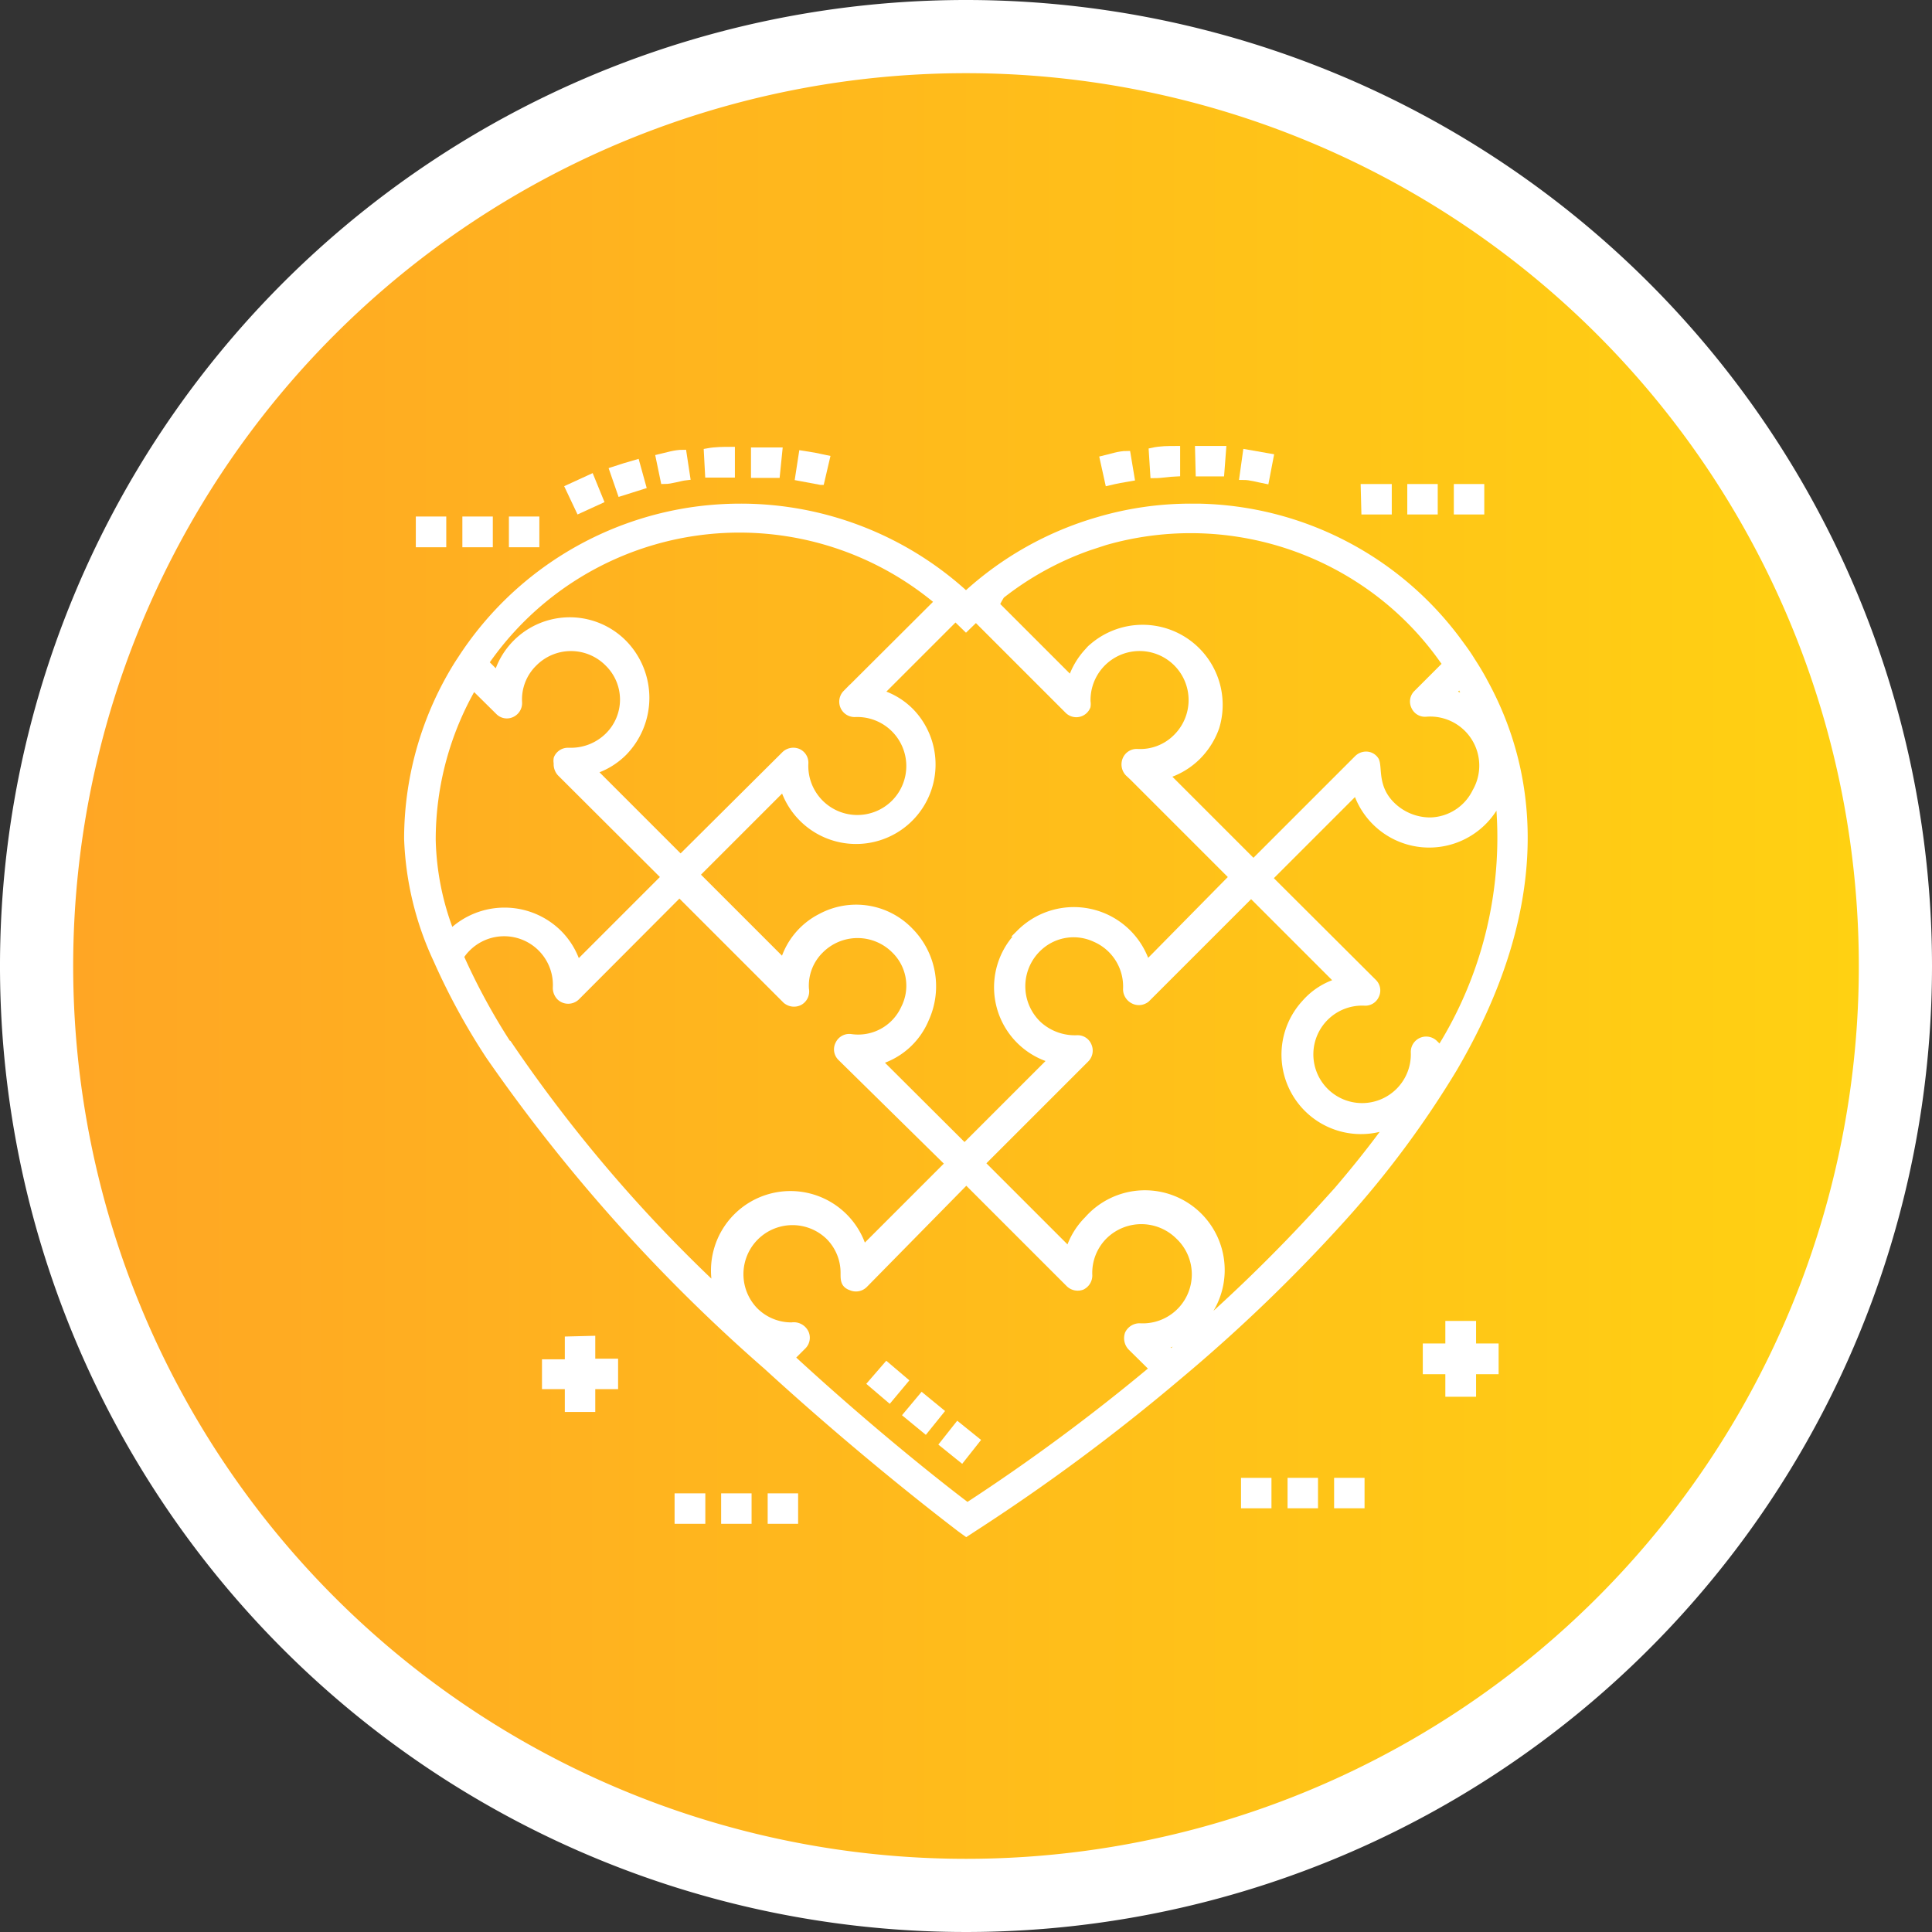 <svg xmlns="http://www.w3.org/2000/svg" xmlns:xlink="http://www.w3.org/1999/xlink" id="Layer_1" data-name="Layer 1" viewBox="0 0 66 66"><rect x="0" y="0" width="66" height="66" fill="#333333" stroke="none"/><defs><style>.cls-1,.cls-3{fill:#fff;}.cls-2{fill:url(#Градієнт_без_назви_42);}.cls-3{stroke:#fff;stroke-miterlimit:10;stroke-width:0.25px;}</style><linearGradient id="&#x413;&#x440;&#x430;&#x434;&#x456;&#x454;&#x43D;&#x442;_&#x431;&#x435;&#x437;_&#x43D;&#x430;&#x437;&#x432;&#x438;_42" x1="4.06" y1="73.28" x2="65.06" y2="73.28" gradientTransform="matrix(1, 0, 0, -1, -0.98, 106.95)" gradientUnits="userSpaceOnUse"><stop offset="0" stop-color="#ffa624"></stop><stop offset="1" stop-color="#ffd112"></stop></linearGradient></defs><title>45</title><path class="cls-1" d="M33.58,5.67a28,28,0,1,1-28,28h0a28,28,0,0,1,28-28m0-5a33,33,0,1,0,33,33A33,33,0,0,0,33.58.67Z" transform="translate(-0.58 -0.67)"></path><path class="cls-2" d="M33.58,64.17a30.5,30.5,0,1,1,30.5-30.5A30.49,30.49,0,0,1,33.58,64.17Z" transform="translate(-0.58 -0.67)"></path><path class="cls-3" d="M41.55,16.82c.25,0,.49,0,.73,0l.06-.79c-.39,0-.63,0-.81,0Z" transform="translate(-0.58 -0.67)"></path><path class="cls-3" d="M40,16.88c.26,0,.51-.05.77-.06l0-.79c-.28,0-.55,0-.82.06Z" transform="translate(-0.58 -0.67)"></path><path class="cls-3" d="M38.45,17.13c.25-.06.51-.11.76-.15l-.13-.78c-.27,0-.54.1-.8.16Z" transform="translate(-0.58 -0.67)"></path><path class="cls-3" d="M43.81,17.07l.15-.78-.8-.14-.11.79c.25,0,.5.08.76.13Z" transform="translate(-0.58 -0.67)"></path><path class="cls-3" d="M28.62,17.11l.18-.77q-.4-.09-.81-.15l-.12.78.75.14Z" transform="translate(-0.58 -0.67)"></path><path class="cls-3" d="M20.37,18.08l.7-.32L20.76,17l-.74.34Z" transform="translate(-0.58 -0.67)"></path><path class="cls-3" d="M27.1,16.87l.08-.79c-.27,0-.54,0-.82,0l0,.79Z" transform="translate(-0.58 -0.67)"></path><path class="cls-3" d="M21.79,17.49l.73-.23-.21-.76q-.39.11-.78.24Z" transform="translate(-0.58 -0.67)"></path><path class="cls-3" d="M23.27,17.08c.25,0,.5-.1.76-.13l-.12-.79c-.27,0-.54.09-.8.15Z" transform="translate(-0.58 -0.67)"></path><path class="cls-3" d="M24.79,16.86c.26,0,.52,0,.77,0l0-.8c-.27,0-.54,0-.81.05Z" transform="translate(-0.58 -0.67)"></path><path class="cls-3" d="M31.57,49l.62.51.5-.62-.61-.5Z" transform="translate(-0.58 -0.67)"></path><path class="cls-3" d="M32.81,50l.62.5.49-.62-.62-.5Z" transform="translate(-0.58 -0.67)"></path><path class="cls-3" d="M30.35,47.93l.61.52.51-.61-.6-.51Z" transform="translate(-0.58 -0.67)"></path><path class="cls-3" d="M51.26,23.93c-.13-.24-.27-.47-.42-.7h0c-.12-.2-.26-.39-.4-.58A11.28,11.28,0,0,0,41.51,18h-.23a11.17,11.17,0,0,0-3.16.45A11.32,11.32,0,0,0,33.58,21a11.38,11.38,0,0,0-7.7-3,11.6,11.6,0,0,0-1.44.09,11.36,11.36,0,0,0-8.11,5.11h0l-.08.12h0a11.27,11.27,0,0,0-1.74,6,10.62,10.62,0,0,0,1,4.14,22.67,22.67,0,0,0,1.79,3.28,57.69,57.69,0,0,0,9.39,10.52l.07.06c3.56,3.26,6.58,5.52,6.61,5.55l.22.16.23-.15a67.56,67.56,0,0,0,7-5.19,55.4,55.4,0,0,0,5.64-5.43,33.2,33.2,0,0,0,3.77-5.08h0c3.13-5.34,2.94-9.84,1-13.3ZM49.73,36.47l-.15-.15,0,0a.4.4,0,0,0-.68.3,1.79,1.79,0,1,1-1.71-1.72.38.38,0,0,0,.38-.23.38.38,0,0,0-.08-.44h0l-3.57-3.56,3-3a2.6,2.6,0,0,0,4.87.26,13.64,13.64,0,0,1-2,8.57ZM35.46,32.54a2.56,2.56,0,0,0,1.07,4.32l-3,3-2.95-2.94a2.5,2.5,0,0,0,1.61-1.44,2.68,2.68,0,0,0-.53-3A2.54,2.54,0,0,0,28.63,32a2.5,2.5,0,0,0-1.28,1.55l-3-3,3-3A2.59,2.59,0,1,0,31.7,25a2.48,2.48,0,0,0-1.07-.65l2.59-2.59.36.35.34-.33,3.15,3.15,0,0a.39.39,0,0,0,.64-.13.5.5,0,0,0,0-.16v0a1.8,1.8,0,1,1,3.07,1.22,1.75,1.75,0,0,1-1.35.52.39.39,0,0,0-.38.24.42.42,0,0,0,.08.45l.15.14,3.42,3.42L40,33.37l-.25.25a2.6,2.6,0,0,0-4.32-1.08ZM34.78,21a10.48,10.48,0,0,1,3-1.65l.55-.18h0a10.6,10.6,0,0,1,8.82,1.38,10.44,10.44,0,0,1,2.73,2.66l.11.15-1,1a.38.38,0,0,0-.08.44.38.38,0,0,0,.38.23A1.8,1.8,0,0,1,51,27.72h0a1.78,1.78,0,0,1-1.55,1,1.88,1.88,0,0,1-1.32-.53c-.64-.62-.44-1.32-.57-1.55,0,0,0,0,0,0a.37.37,0,0,0-.33-.17h0a.41.41,0,0,0-.26.11l-.46.46-3.11,3.11-3-3a2.59,2.59,0,0,0,1.08-.64,2.67,2.67,0,0,0,.63-1,2.61,2.61,0,0,0-4.21-2.73.8.8,0,0,0-.13.13l0,0a2.57,2.57,0,0,0-.59,1l-2.58-2.58A2.34,2.34,0,0,1,34.78,21Zm16,3.63a2.88,2.88,0,0,0-.62-.28l.3-.3A5.84,5.84,0,0,1,50.75,24.67ZM32.62,21.24l-3.13,3.12a.4.4,0,0,0,.31.68,1.8,1.8,0,0,1,1.34,3.07,1.8,1.8,0,0,1-3.07-1.36.39.39,0,0,0-.23-.38.41.41,0,0,0-.44.08L23.83,30l-3-3a2.53,2.53,0,0,0,1.05-.63,2.66,2.66,0,0,0,0-3.72,2.58,2.58,0,0,0-4.31,1.08l-.42-.42a10.55,10.55,0,0,1,15.44-2.13ZM16.73,24.09l.89.88a.38.38,0,0,0,.44.08.4.4,0,0,0,.23-.39,1.74,1.74,0,0,1,.52-1.34,1.79,1.79,0,0,1,2.55,0,1.75,1.75,0,0,1,0,2.5,1.82,1.82,0,0,1-1.27.52H20a.39.39,0,0,0-.38.24.41.41,0,0,0,0,.16.44.44,0,0,0,.11.33l3.57,3.56-3,3a2.57,2.57,0,0,0-.65-1.08,2.62,2.62,0,0,0-3.67,0h0a9.36,9.36,0,0,1-.64-3.18,10.47,10.47,0,0,1,1.42-5.28Zm1.2,12.26a21.87,21.87,0,0,1-1.63-3,1.51,1.51,0,0,1,.22-.28,1.79,1.79,0,0,1,3.07,1.35.44.44,0,0,0,.12.3.4.4,0,0,0,.56,0l3.52-3.53,3.63,3.63a.41.41,0,0,0,.47.07.4.4,0,0,0,.2-.43v0a1.71,1.71,0,0,1,.51-1.34,1.8,1.8,0,0,1,2.55,0,1.71,1.71,0,0,1,.33,2,1.74,1.74,0,0,1-1.83,1,.39.39,0,0,0-.41.22.38.38,0,0,0,.07.45L33,40.42l-2.93,2.93a2.59,2.59,0,0,0-5,1.35,50.07,50.07,0,0,1-7.12-8.35ZM33.6,52.11c-.73-.55-3.18-2.46-6-5.06l.4-.4a.39.39,0,0,0,.09-.43.43.43,0,0,0-.46-.25,1.77,1.77,0,0,1-1.28-.53,1.8,1.8,0,0,1,2.55-2.54,1.76,1.76,0,0,1,.52,1.27c0,.22,0,.38.24.46a.4.4,0,0,0,.44-.08L33.59,41l3.52,3.52a.41.41,0,0,0,.43.09h0a.41.41,0,0,0,.23-.37h0a1.79,1.79,0,0,1,.52-1.35,1.82,1.82,0,0,1,2.56,0A1.8,1.8,0,0,1,39.51,46h0a.42.42,0,0,0-.38.24.44.44,0,0,0,.09.44l.76.75a66.88,66.88,0,0,1-6.37,4.71ZM45.86,41.79a54.34,54.34,0,0,1-5.28,5.1l-.24-.24A2.57,2.57,0,0,0,41.42,46a2.6,2.6,0,1,0-3.68-3.66,2.56,2.56,0,0,0-.64,1.07l-3-3,3.57-3.57a.4.4,0,0,0,.08-.44.38.38,0,0,0-.37-.24,1.86,1.86,0,0,1-1.33-.48l0,0A1.81,1.81,0,0,1,36.1,33,1.75,1.75,0,0,1,38,32.73a1.79,1.79,0,0,1,1.07,1.73.42.42,0,0,0,.24.38.39.39,0,0,0,.35,0,.3.3,0,0,0,.1-.07l3.56-3.56,3,3a2.41,2.41,0,0,0-1.15.73,2.59,2.59,0,0,0,2.87,4.16c-.65.9-1.38,1.8-2.19,2.72Z" transform="translate(-0.58 -0.67)"></path><path class="cls-3" d="M50.37,17.33h.79v.79h-.79Z" transform="translate(-0.58 -0.67)"></path><path class="cls-3" d="M47.19,17.33H48v.79h-.79Z" transform="translate(-0.58 -0.67)"></path><path class="cls-3" d="M48.78,17.33h.79v.79h-.79Z" transform="translate(-0.58 -0.67)"></path><path class="cls-3" d="M18.09,18.44h.79v.8h-.79Z" transform="translate(-0.58 -0.67)"></path><path class="cls-3" d="M16.5,18.44h.79v.8H16.5Z" transform="translate(-0.58 -0.67)"></path><path class="cls-3" d="M14.91,18.44h.79v.8h-.79Z" transform="translate(-0.58 -0.67)"></path><path class="cls-3" d="M26.93,51.81h.79v.79h-.79Z" transform="translate(-0.58 -0.67)"></path><path class="cls-3" d="M23.75,51.81h.8v.79h-.8Z" transform="translate(-0.58 -0.67)"></path><path class="cls-3" d="M25.34,51.81h.79v.79h-.79Z" transform="translate(-0.58 -0.67)"></path><path class="cls-3" d="M20,46.45v.78h-.78V48H20v.78h.79V48h.78v-.79h-.78v-.78Z" transform="translate(-0.58 -0.67)"></path><path class="cls-3" d="M46.28,51.28h.79v.79h-.79Z" transform="translate(-0.58 -0.67)"></path><path class="cls-3" d="M44.69,51.28h.79v.79h-.79Z" transform="translate(-0.58 -0.67)"></path><path class="cls-3" d="M43.1,51.28h.79v.79H43.1Z" transform="translate(-0.58 -0.67)"></path><path class="cls-3" d="M50.08,45.92v.77h-.77v.8h.77v.77h.8v-.77h.77v-.8h-.77v-.77Z" transform="translate(-0.58 -0.67)"></path></svg>